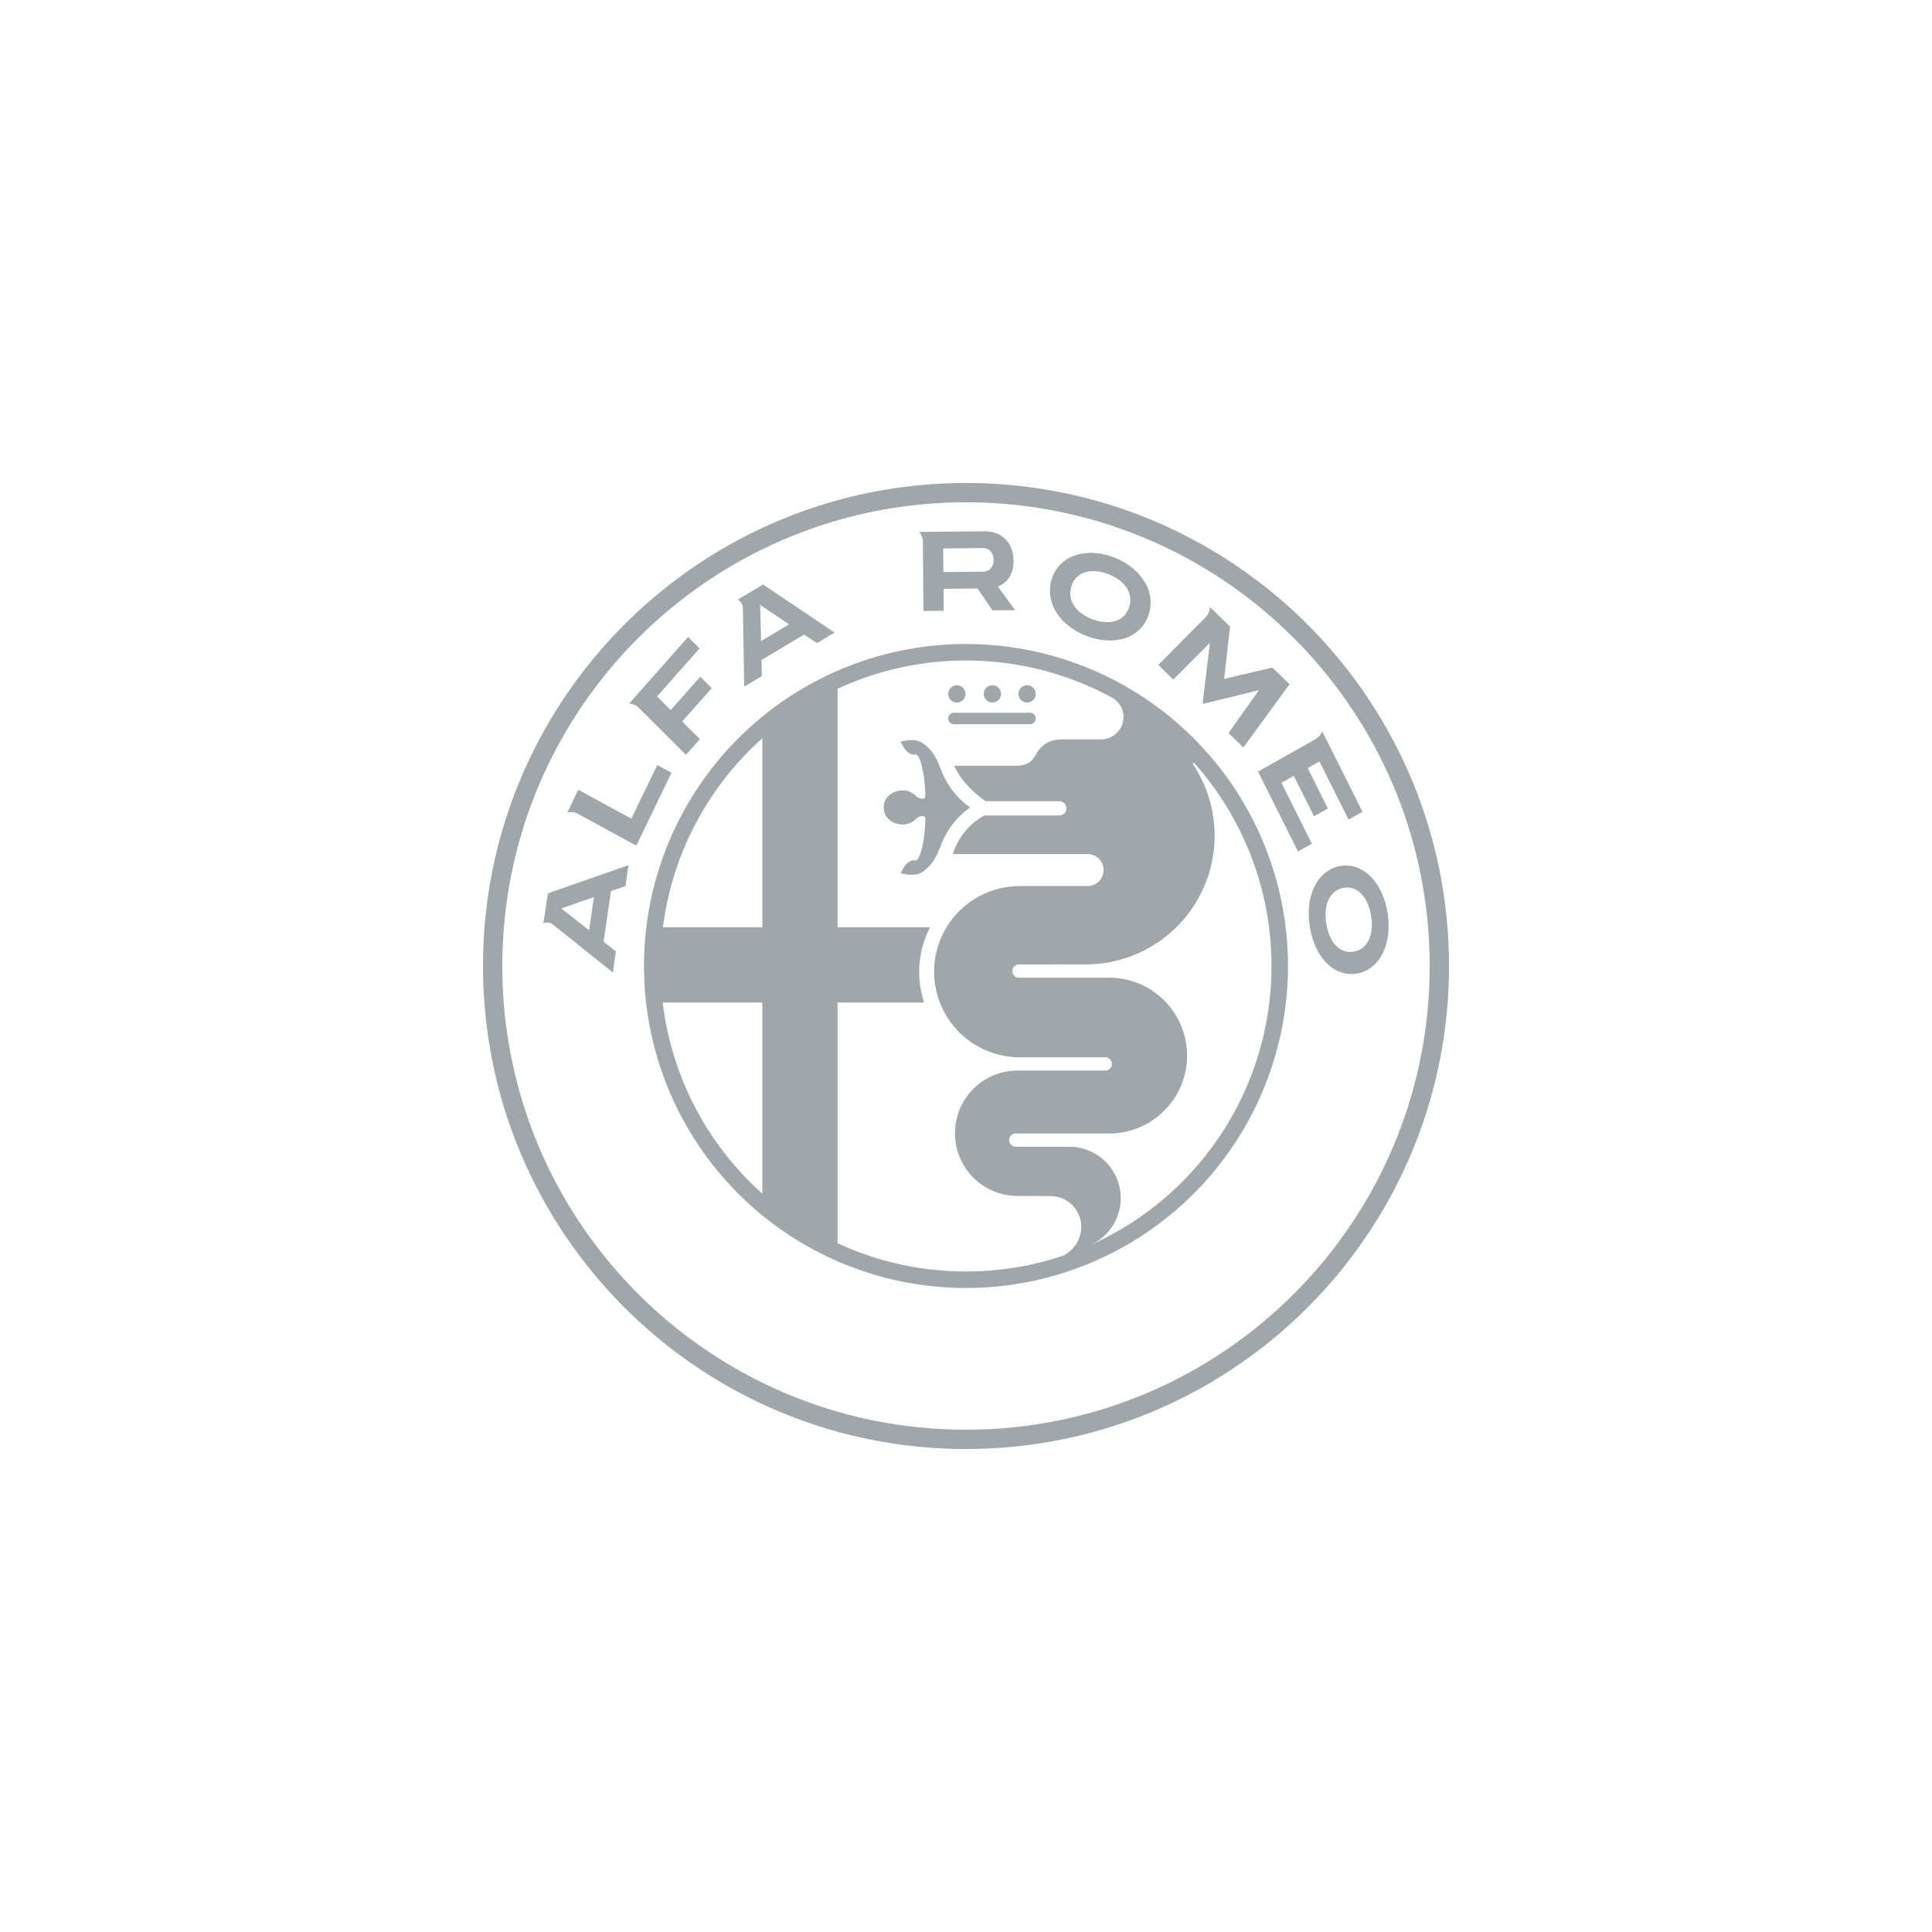 <svg width="48" height="48" xmlns="http://www.w3.org/2000/svg"><path d="M23.773 17.454a.214.214 0 100-.428.214.214 0 000 .428zm-.072.54h1.888a.143.143 0 000-.286h-1.888a.143.143 0 100 .286zm3.415 12.927l-.027.014.002-.002.025-.012a1.277 1.277 0 00-.547-2.43l-1.345-.001a.165.165 0 010-.329h2.27a1.936 1.936 0 100-3.87h-2.191a.165.165 0 010-.329l1.674-.002a3.199 3.199 0 002.673-4.958l-.009-.011a.024.024 0 01-.004-.014c0-.013.01-.023.023-.023.008 0 .011.001.016.007l.002.003a7.59 7.59 0 01-2.561 11.957h-.001zm-.675.267a7.576 7.576 0 01-2.441.401c-1.14 0-2.22-.251-3.19-.702v-5.98h2.15a2.412 2.412 0 01.148-1.87h-2.299v-5.924c.97-.45 2.05-.702 3.19-.702 1.325 0 2.57.34 3.655.936a.554.554 0 01-.295 1.022h-.944c-.266 0-.412.078-.503.158-.264.228-.174.499-.714.499h-1.491c.202.465.665.8.78.879h1.831c.075 0 .138.046.164.111.013.03.017.064.01.096a.177.177 0 01-.174.148h-1.864c-.374.207-.653.55-.78.959h3.366a.398.398 0 010 .795h-1.705a2.127 2.127 0 100 4.254h2.126c.09 0 .164.076.164.167 0 .09-.074.162-.164.162h-2.177a1.558 1.558 0 100 3.117l.822.003c.416 0 .758.348.758.76 0 .338-.204.576-.424.711h.001zm-7.5-8.15H16.47a7.574 7.574 0 012.47-4.695v4.694l.001.001zm0 6.619a7.573 7.573 0 01-2.476-4.75h2.475v4.75h.001zM24 16a8 8 0 100 16 8 8 0 000-16zm.07 4.087l.026-.026-.027-.026c-.418-.304-.603-.68-.714-.97-.078-.2-.165-.365-.29-.486-.132-.125-.228-.191-.417-.191a.97.97 0 00-.228.029l-.046.01.028.053c.042.078.12.222.256.263.01.004.022.005.035.005l.033-.002.026-.001h.013c.146.086.224.712.224 1.024 0 .054-.023.077-.072.077a.246.246 0 01-.152-.063.465.465 0 00-.344-.145c-.221 0-.455.149-.464.397v.051c.009.249.243.398.464.398a.46.46 0 00.344-.145.247.247 0 01.152-.064c.05 0 .072.024.072.077 0 .312-.078.939-.224 1.024h-.013a.26.26 0 01-.026 0l-.033-.002c-.012 0-.024 0-.035.004-.136.042-.214.186-.256.264l-.028.052.046.01c.078.02.155.03.228.03.19 0 .285-.066.416-.192.126-.12.213-.285.29-.485.112-.291.297-.667.715-.97h.001zm.584-2.633a.215.215 0 10-.213-.215c0 .119.096.215.214.215h-.001zm.864 0a.214.214 0 100-.429.214.214 0 000 .429zM24 35.52c-6.362 0-11.52-5.157-11.52-11.52 0-6.362 5.158-11.52 11.52-11.52 6.362 0 11.52 5.158 11.52 11.52 0 6.363-5.158 11.52-11.52 11.52M24 12c-6.627 0-12 5.373-12 12s5.373 12 12 12 12-5.373 12-12-5.373-12-12-12m-.567 1.625l.005.588.976-.01c.169 0 .273-.113.272-.291-.002-.177-.11-.296-.269-.296l-.984.01v-.001zm-.505-.183a.437.437 0 00-.091-.227h.089v-.001l1.537-.014c.433 0 .715.289.719.734.002.283-.12.507-.336.614l-.052.026.425.584-.562.006-.37-.543-.845.008.004.545-.504.005-.014-1.737zm4.237.748c-.273 0-.465.13-.543.367-.114.342.092.668.524.83.125.047.247.07.362.07.271 0 .464-.13.543-.368.113-.341-.094-.666-.528-.829a1.027 1.027 0 00-.358-.07zm.412 1.723a1.64 1.64 0 01-.568-.108c-.696-.26-1.064-.863-.875-1.432.132-.398.494-.636.966-.636.185 0 .373.035.56.106.326.121.595.328.758.58.17.25.214.563.12.85-.133.4-.492.64-.96.64h-.001zm-8.668.014l.695-.416-.718-.484.023.9zm-.453-.845v-.002a.262.262 0 00-.127-.183l.631-.374 1.775 1.193-.44.263-.317-.214-1.059.633.01.399-.44.263-.033-1.977v-.001zm12.066 3.13l.755-1.064-1.375.336-.022-.023.18-1.493-.91.915-.372-.362 1.188-1.2a.385.385 0 00.093-.24l.054.052.447.433-.147 1.3 1.2-.28.425.413-1.146 1.573-.37-.36zm-14.672-.648l-.002-.002a.404.404 0 00-.217-.082l1.465-1.655.285.284-1.056 1.193.339.339.734-.829.285.285-.734.828.44.439-.347.39-1.192-1.19zm-1.513 2.644a.41.41 0 00-.242-.021l.272-.566 1.318.718.645-1.332.353.193-.874 1.81-1.472-.802zm16.919-1.038l1.431-.807a.417.417 0 00.163-.194l1 2-.345.194-.723-1.446-.293.165.502 1.005-.345.194-.502-1.005-.306.174.756 1.512-.345.194-.993-1.986zm-17.31 3.4l.69.542.12-.824-.81.282zm-.226.386l-.003-.002a.243.243 0 00-.217-.013l.112-.746 2.003-.7-.076.521-.36.125-.183 1.256.306.24-.076.523-1.506-1.204zm19.751-.905c-.03 0-.06.003-.089.008-.338.06-.507.41-.43.89.068.433.296.702.593.702a.53.53 0 00.09-.008c.338-.06.506-.411.429-.892-.068-.426-.3-.7-.593-.7zm.102 2.148c-.504 0-.919-.473-1.031-1.176-.124-.772.193-1.406.754-1.507a.816.816 0 01.146-.013c.497 0 .92.482 1.031 1.174.124.773-.192 1.408-.75 1.508a.84.84 0 01-.15.014z" fill="#a0a7ab" fill-rule="evenodd"/></svg>